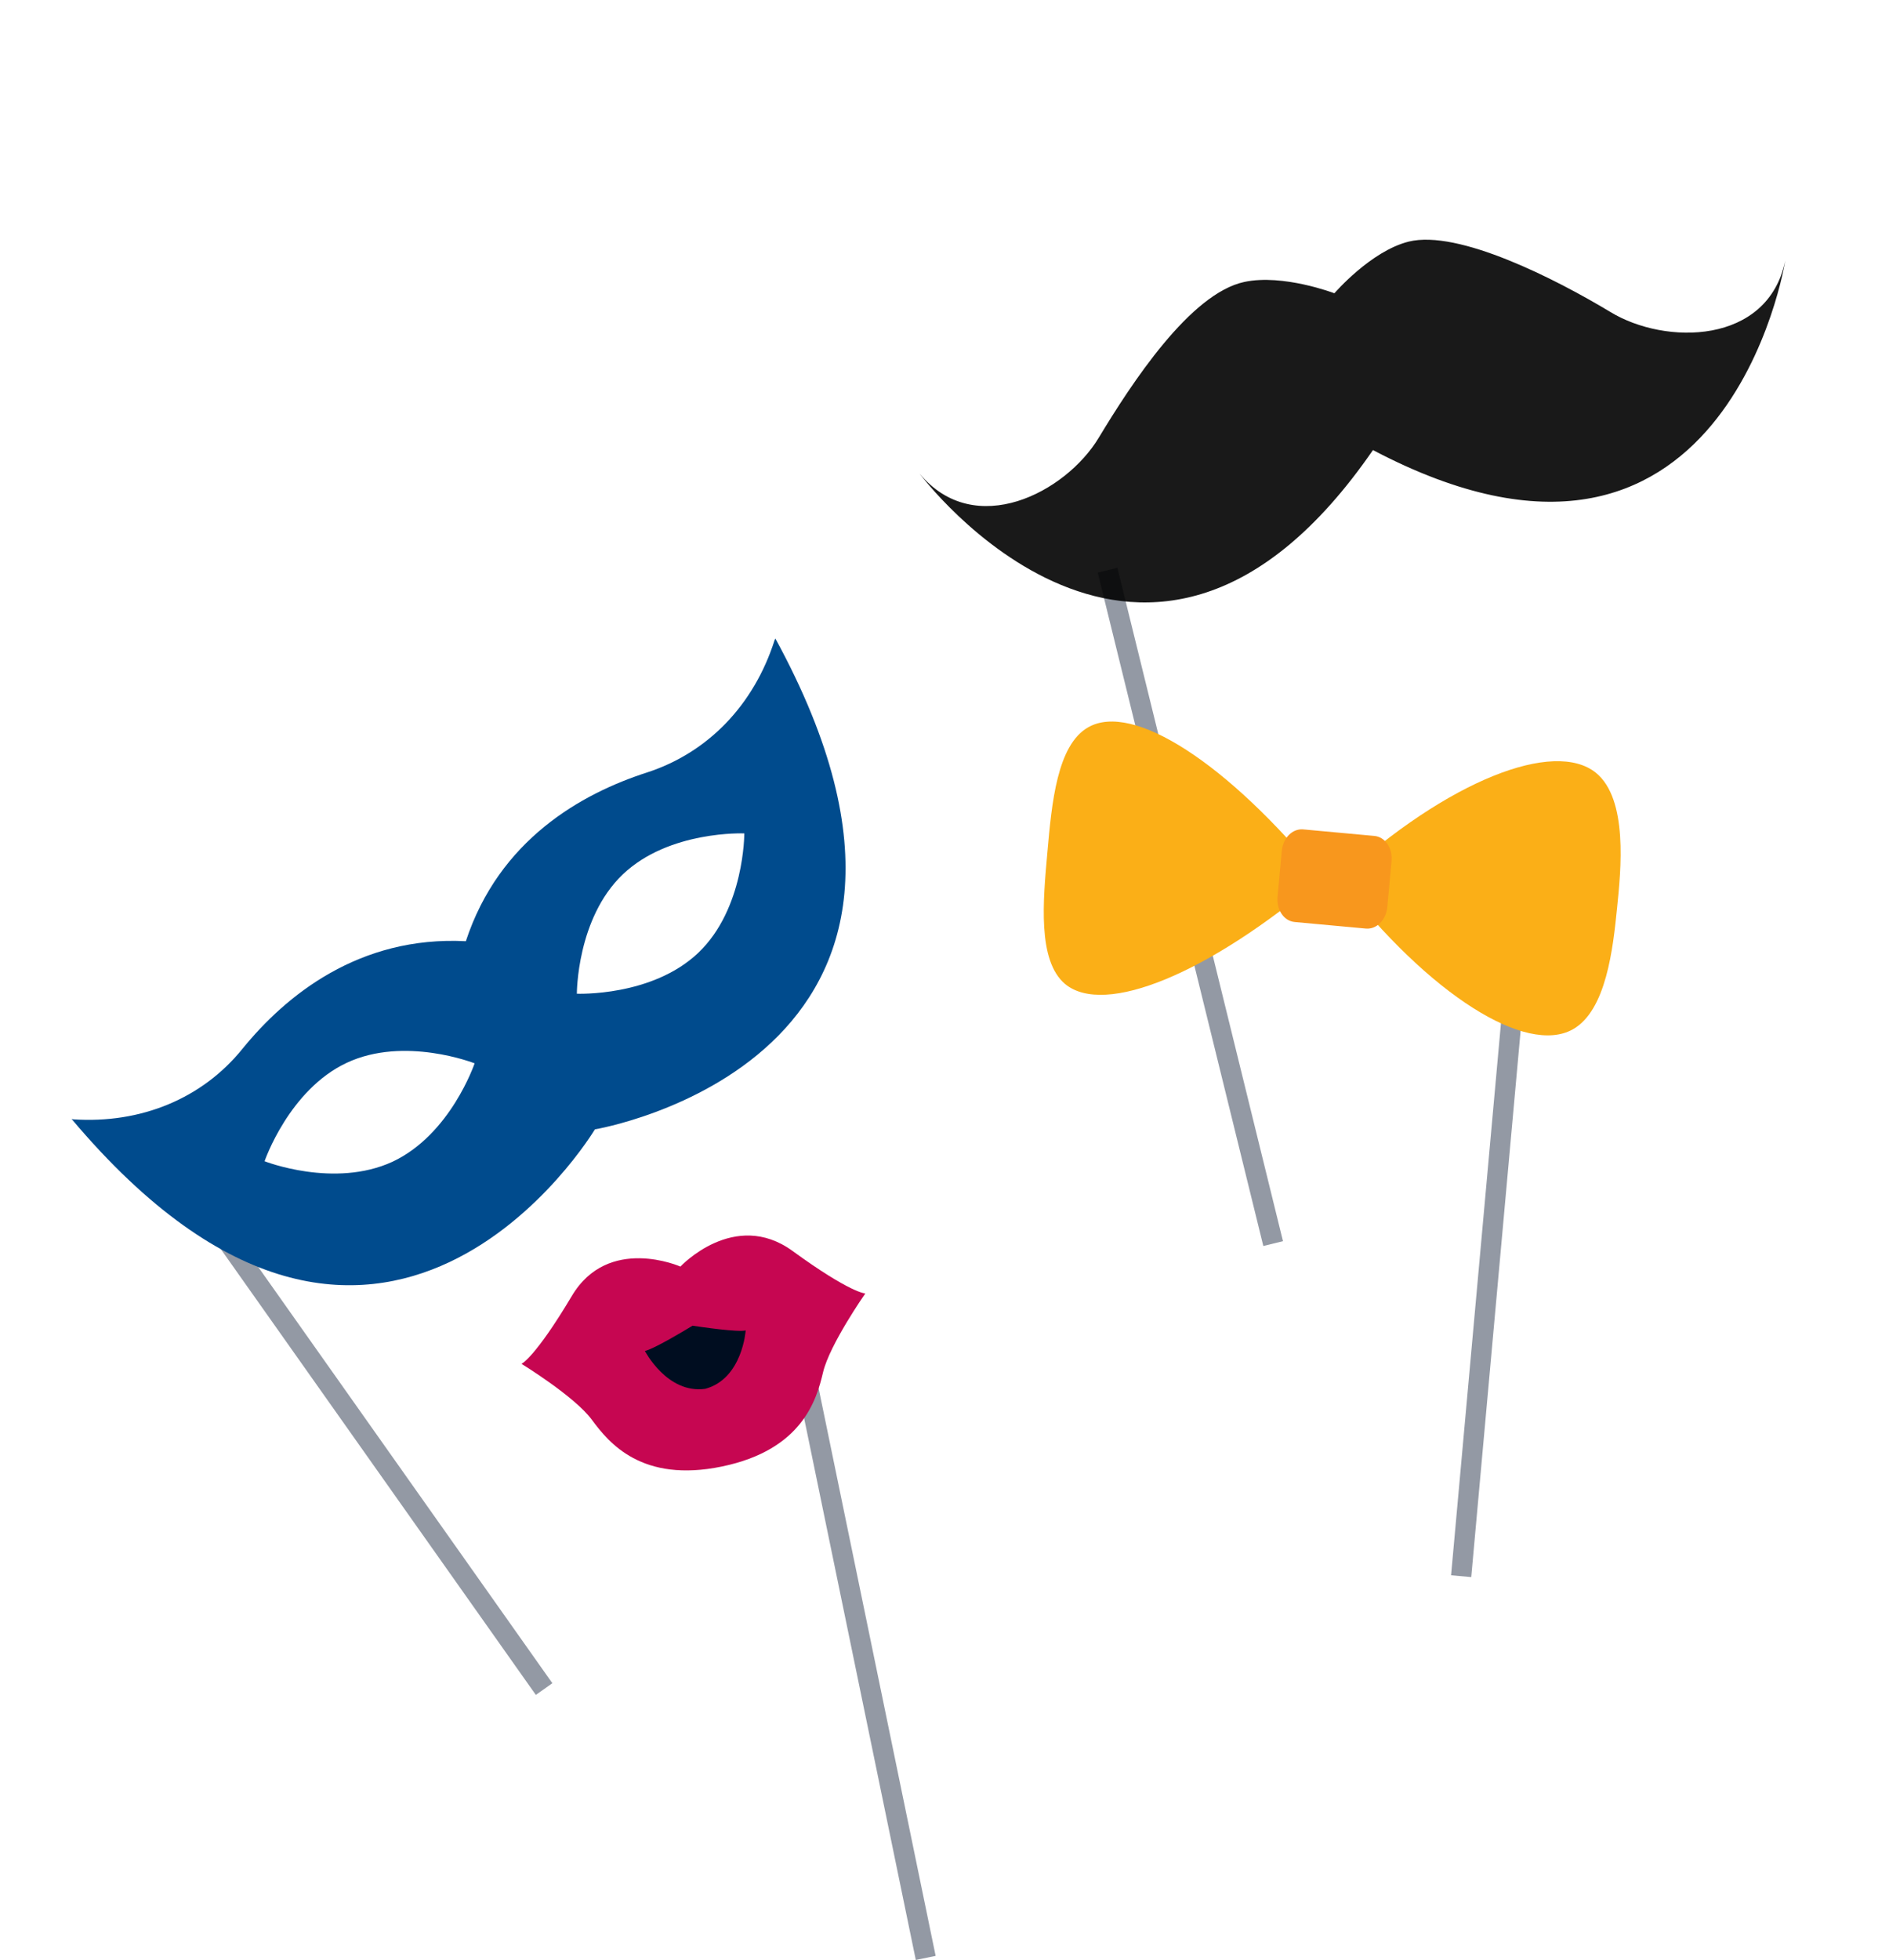 <?xml version="1.0" encoding="UTF-8"?> <svg xmlns="http://www.w3.org/2000/svg" width="215" height="223" viewBox="0 0 215 223" fill="none"> <path d="M126.061 64.874L144.906 141.488" stroke="#9399A4" stroke-width="2.305" stroke-miterlimit="10"></path> <path d="M183.286 35.494C177.058 31.743 165.991 26.096 160.334 27.488C156.008 28.567 151.878 33.367 151.878 33.367C151.878 33.367 146.036 31.138 141.642 32.074C135.468 33.376 128.803 43.593 125.048 49.816C121.293 56.038 110.955 61.436 104.673 53.896C104.673 53.896 130.499 88.577 156.266 51.206C196.46 72.361 203.194 29.648 203.194 29.648C201.215 39.249 189.52 39.295 183.286 35.494Z" fill="black" fill-opacity="0.9"></path> <path d="M172.997 105.299L166.305 179.33" stroke="#9399A4" stroke-width="2.305" stroke-miterlimit="10"></path> <path d="M123.869 82.741C120.313 84.74 119.701 91.393 119.211 96.968C118.715 102.494 118.071 109.302 121.229 111.958C125.73 115.665 137.549 110.797 150.408 99.883C139.707 86.802 128.939 79.852 123.869 82.741Z" fill="#FBAF17"></path> <path d="M181.627 87.912C185.333 90.906 184.49 99.004 184.049 103.308C183.589 107.868 182.831 114.994 178.987 117.128C173.718 120.041 162.774 113.315 152.455 100.036C164.904 88.665 176.915 84.128 181.627 87.912Z" fill="#FBAF17"></path> <path d="M157.899 103.177C157.775 104.659 156.691 105.752 155.463 105.647L147.371 104.903C146.143 104.798 145.281 103.536 145.405 102.053L145.887 96.833C146.011 95.35 147.095 94.258 148.323 94.363L156.415 95.107C157.643 95.212 158.505 96.474 158.381 97.957L157.899 103.177Z" fill="#F8971D"></path> <path d="M19.26 131.815L61.928 192.172" stroke="#9399A4" stroke-width="2.305" stroke-miterlimit="10"></path> <path d="M88.16 72.838C85.809 80.201 80.59 85.627 73.653 87.885C66.18 90.288 56.818 95.539 53.022 107.086C40.876 106.453 32.523 113.259 27.597 119.327C23.007 125.002 16.027 127.865 8.325 127.351L8.148 127.309C43.392 169.174 67.709 128.493 67.709 128.493C67.709 128.493 114.482 120.702 88.249 72.644L88.16 72.838ZM44.673 132.177C38.034 135.235 30.113 132.12 30.113 132.12C30.113 132.12 32.884 124.011 39.458 120.924C46.032 117.836 54.018 120.98 54.018 120.98C54.018 120.98 51.294 129.072 44.673 132.177ZM79.479 108.404C74.213 113.418 65.657 113.06 65.657 113.06C65.657 113.06 65.627 104.49 70.893 99.476C76.158 94.461 84.715 94.82 84.715 94.82C84.715 94.82 84.744 103.389 79.479 108.404Z" fill="#004B8D"></path> <path d="M90.343 149.922L105.362 222.762" stroke="#9399A4" stroke-width="2.305" stroke-miterlimit="10"></path> <path d="M90.187 142.314C83.576 137.534 77.442 144.104 77.442 144.104C77.442 144.104 69.216 140.46 65.07 147.471C60.877 154.5 59.357 155.172 59.357 155.172C59.357 155.172 65.405 158.875 67.359 161.527C69.313 164.178 73.052 168.739 82.167 166.852C91.281 164.964 92.929 159.311 93.677 156.137C94.425 152.964 98.487 147.164 98.487 147.164C98.487 147.164 96.815 147.142 90.187 142.314Z" fill="#C60651"></path> <path d="M78.822 150.83C77.95 151.369 74.397 153.494 73.402 153.704C73.402 153.704 75.928 158.609 80.267 158.014C84.507 156.867 84.871 151.369 84.871 151.369C83.988 151.59 79.846 150.986 78.822 150.83Z" fill="#000D20"></path> </svg> 